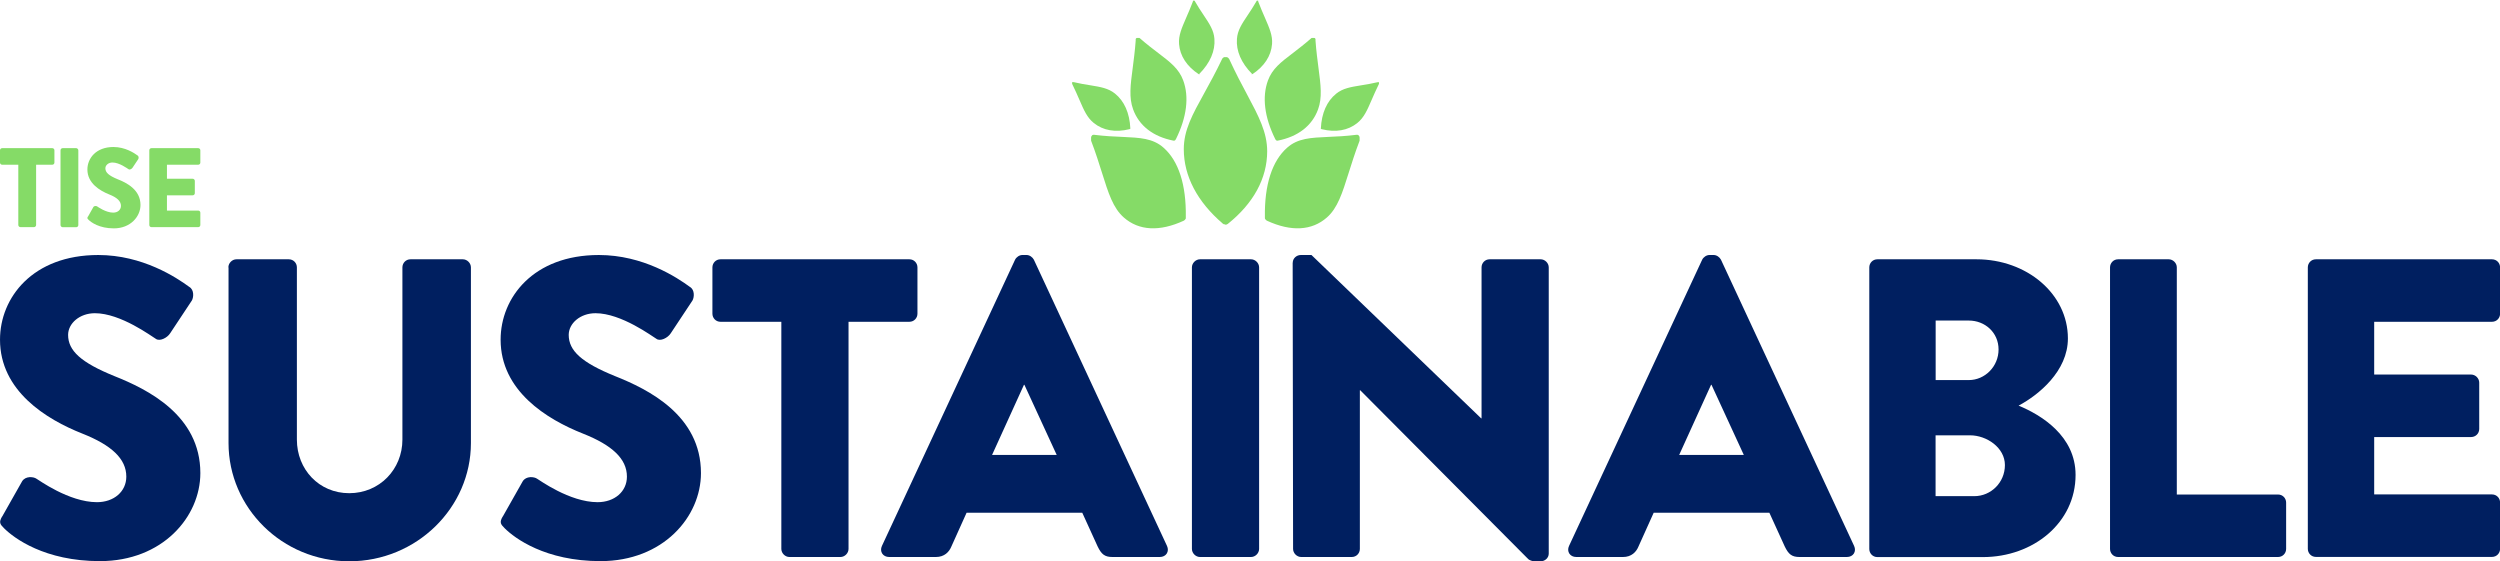 <?xml version="1.0" encoding="UTF-8"?>
<svg id="Layer_2" data-name="Layer 2" xmlns="http://www.w3.org/2000/svg" viewBox="0 0 303.23 68.07">
  <defs>
    <style>
      .cls-1 {
        fill: #001f60;
      }

      .cls-2 {
        fill: #85db67;
      }
    </style>
  </defs>
  <g id="Layer_1-2" data-name="Layer 1">
    <g>
      <g>
        <path class="cls-2" d="M148.59,27.26s0,0,0,0h0s.01,0,.02,0c.11,0,.22-.03.31-.1,3.12-2.49,4.77-5.53,4.78-8.79,0-2.32-1.02-4.25-2.44-6.91-.65-1.21-1.38-2.59-2.14-4.24,0,0,0,0,0-.01,0-.01-.01-.02-.02-.03,0,0,0-.01-.01-.02,0-.01-.01-.02-.02-.03,0,0-.01-.02-.02-.02,0,0-.01-.02-.02-.03,0,0-.01-.01-.02-.02,0,0-.01-.01-.02-.02,0,0-.02-.02-.02-.02,0,0-.01-.01-.02-.02,0,0-.02-.01-.03-.02,0,0,0,0,0,0,0,0,0,0-.01,0,0,0-.02-.01-.03-.02,0,0-.02,0-.02-.01s-.01,0-.02-.01c0,0-.02,0-.03-.01,0,0-.01,0-.02,0,0,0-.02,0-.03,0,0,0-.01,0-.02,0-.01,0-.02,0-.03,0,0,0-.02,0-.02,0,0,0-.02,0-.03,0s-.02,0-.03,0c0,0-.02,0-.02,0,0,0-.02,0-.03,0,0,0-.01,0-.02,0,0,0-.02,0-.03,0,0,0-.01,0-.02,0,0,0-.02,0-.03,0,0,0-.02,0-.02.01,0,0-.01,0-.02.01,0,0-.02.01-.03.02,0,0,0,0-.01,0,0,0,0,0,0,0,0,0-.02.01-.03.02,0,0-.01.01-.02.01,0,0-.01.01-.02.02,0,0-.01.01-.02.02,0,0-.01.01-.02.02,0,0-.01.01-.02.02,0,0-.01.01-.01.02,0,0-.01.02-.02.03,0,0-.01.01-.01.02,0,.01-.01.02-.02.03,0,0,0,0,0,.01-.77,1.61-1.51,2.95-2.16,4.13-1.43,2.59-2.47,4.46-2.47,6.78,0,3.26,1.64,6.38,4.74,9.03,0,0,0,0,.01,0,0,0,.01,0,.01.01.02.01.04.03.06.04,0,0,0,0,0,0,0,0,0,0,0,0,.01,0,.03.02.04.02,0,0,.01,0,.02,0,.01,0,.02,0,.04.01,0,0,.01,0,.02,0,.01,0,.02,0,.04,0,0,0,.01,0,.02,0,.01,0,.03,0,.04,0"/>
        <path class="cls-2" d="M153.45,26.54s0,0,0,0h0s0,.01.01.02c.05.09.12.17.21.21,2.93,1.35,5.44,1.22,7.27-.39,1.3-1.14,1.87-2.94,2.65-5.43.36-1.14.76-2.42,1.31-3.86,0,0,0,0,0-.01,0-.01,0-.02.01-.03,0,0,0-.01,0-.02,0,0,0-.02,0-.03,0,0,0-.02,0-.02,0,0,0-.02,0-.03,0,0,0-.02,0-.03,0,0,0-.02,0-.02v-.05s0-.02,0-.03c0,0,0,0,0-.01,0,0,0,0,0-.01,0-.01,0-.02,0-.03,0,0,0-.02,0-.03,0,0,0-.02,0-.02,0-.01,0-.02,0-.03,0,0,0-.01,0-.02,0-.01,0-.02-.01-.03,0,0,0-.01,0-.02,0-.01,0-.02-.01-.03,0,0,0-.01,0-.02,0,0,0-.02-.01-.02,0,0,0-.02-.01-.02,0,0,0-.01-.01-.02,0,0-.01-.01-.02-.02,0,0,0-.01-.01-.02,0,0-.01-.01-.02-.02,0,0,0-.01-.01-.02,0,0-.01-.01-.02-.02,0,0-.01-.01-.02-.02,0,0-.01,0-.02-.01,0,0-.01-.01-.02-.01,0,0,0,0,0,0,0,0,0,0,0,0,0,0-.02,0-.02-.01,0,0-.01,0-.02,0,0,0-.02,0-.02-.01,0,0-.01,0-.02,0,0,0-.02,0-.02,0,0,0-.02,0-.02,0,0,0-.01,0-.02,0,0,0-.02,0-.03,0,0,0-.01,0-.02,0,0,0-.02,0-.03,0,0,0,0,0,0,0-1.28.16-2.39.21-3.37.25-2.15.1-3.71.16-5.01,1.31-1.82,1.6-2.76,4.5-2.7,8.38,0,0,0,0,0,.01,0,0,0,.01,0,.02,0,.02,0,.04,0,.07t0,0s0,0,0,0c0,.02,0,.03,0,.05,0,0,0,.01,0,.02,0,.01,0,.02.01.04,0,0,0,.01,0,.02,0,.01,0,.02.01.03,0,0,0,0,0,.01,0,.01.01.03.02.04"/>
        <path class="cls-2" d="M143.8,26.54s0,0,0,0h0s0,.01-.01.02c-.05.09-.12.17-.21.21-2.93,1.35-5.44,1.22-7.27-.39-1.3-1.14-1.87-2.94-2.65-5.43-.36-1.14-.76-2.42-1.31-3.86,0,0,0,0,0-.01,0-.01,0-.02-.01-.03,0,0,0-.01,0-.02,0,0,0-.02,0-.03,0,0,0-.02,0-.02,0,0,0-.02,0-.03,0,0,0-.02,0-.03,0,0,0-.02,0-.02,0-.01,0-.02,0-.03,0,0,0-.02,0-.02,0-.01,0-.02,0-.03,0,0,0,0,0-.01s0,0,0-.01c0-.01,0-.02,0-.03,0,0,0-.02,0-.03,0,0,0-.02,0-.02,0-.01,0-.02,0-.03,0,0,0-.01,0-.02,0-.01,0-.02.01-.03,0,0,0-.01,0-.02,0-.01,0-.02.01-.03,0,0,0-.01,0-.02,0,0,0-.02.01-.02,0,0,0-.02.01-.02,0,0,0-.01.01-.02,0,0,.01-.01.02-.02,0,0,0-.01.01-.02,0,0,.01-.01.02-.02,0,0,.01-.01.01-.02,0,0,.01-.01.02-.02,0,0,.01-.01.02-.02,0,0,.01,0,.02-.01,0,0,.02-.01.02-.01,0,0,0,0,0,0,0,0,0,0,0,0,0,0,.02,0,.02-.01,0,0,.01,0,.02,0,0,0,.02,0,.02-.01,0,0,.01,0,.02,0,0,0,.02,0,.02,0,0,0,.02,0,.02,0,0,0,.01,0,.02,0,0,0,.02,0,.03,0,0,0,.01,0,.02,0,0,0,.02,0,.03,0,0,0,0,0,0,0,1.28.16,2.39.21,3.37.25,2.15.1,3.71.16,5.01,1.31,1.82,1.6,2.76,4.5,2.7,8.38,0,0,0,0,0,.01,0,0,0,.01,0,.02,0,.02,0,.04,0,.07h0s0,0,0,0c0,.02,0,.03,0,.05,0,0,0,.01,0,.02,0,.01,0,.02-.01.04,0,0,0,.01,0,.02,0,.01,0,.02-.01.03,0,0,0,0,0,.01,0,.01-.01.03-.02.04"/>
        <path class="cls-2" d="M142.55,17.02s0,0,0,0t0,0s0,0-.01,0c-.07.04-.14.05-.21.04-2.47-.49-4.16-1.8-4.89-3.79-.52-1.42-.33-2.94-.05-5.04.12-.96.27-2.04.36-3.3,0,0,0,0,0,0,0,0,0-.02,0-.03,0,0,0-.01,0-.02,0,0,0-.02,0-.02,0,0,0-.01,0-.02,0,0,0-.01,0-.02,0,0,0-.01,0-.02,0,0,0-.01,0-.02,0,0,0-.02,0-.02,0,0,0-.01,0-.02,0,0,0-.01.01-.02,0,0,0,0,0,0,0,0,0,0,0,0,0,0,0-.01.01-.02,0,0,0-.01.01-.02,0,0,0,0,.01-.01,0,0,.01-.01.02-.02,0,0,0,0,.01-.01,0,0,.01-.01.02-.02,0,0,0,0,0,0,0,0,.01-.01.02-.01,0,0,0,0,.01,0,0,0,.01,0,.02-.01,0,0,.01,0,.02,0,0,0,.01,0,.02,0,0,0,.01,0,.02,0,0,0,.01,0,.01,0,0,0,.01,0,.02,0,0,0,.01,0,.02,0,0,0,.01,0,.02,0,0,0,.01,0,.02,0,0,0,.01,0,.02,0h.02s0,0,0,0c0,0,0,0,0,0,0,0,.01,0,.02,0,0,0,0,0,.01,0,0,0,.01,0,.02,0,0,0,0,0,.01,0,0,0,.01,0,.02,0,0,0,.01,0,.02,0,0,0,0,0,.01,0,0,0,.01,0,.02.01,0,0,0,0,.01,0,0,0,.01.01.02.01,0,0,0,0,0,0,.83.73,1.58,1.3,2.25,1.81,1.46,1.11,2.51,1.91,3.03,3.33.73,1.99.43,4.45-.88,7.1,0,0,0,0,0,0,0,0,0,0,0,.01,0,.02-.02.03-.03.04t0,0s0,0,0,0c0,.01-.02.02-.02.03,0,0,0,0,0,0,0,0-.01.01-.02.02,0,0,0,0,0,0,0,0-.01.01-.02.02,0,0,0,0,0,0,0,0-.02.01-.02.02"/>
      </g>
      <g>
        <path class="cls-2" d="M154.76,17.02s0,0,0,0c0,0,0,0,0,0,0,0,0,0,.01,0,.07.04.14.05.21.04,2.47-.49,4.16-1.8,4.89-3.79.52-1.42.33-2.94.05-5.04-.12-.96-.27-2.04-.36-3.3,0,0,0,0,0,0,0,0,0-.02,0-.03,0,0,0-.01,0-.02,0,0,0-.02,0-.02,0,0,0-.01,0-.02,0,0,0-.01,0-.02,0,0,0-.01,0-.02,0,0,0-.01,0-.02,0,0,0-.02,0-.02,0,0,0-.01,0-.02,0,0,0-.01-.01-.02,0,0,0,0,0,0,0,0,0,0,0,0,0,0,0-.01-.01-.02,0,0,0-.01-.01-.02,0,0,0,0-.01-.01,0,0,0-.01-.01-.02,0,0,0,0-.01-.01,0,0-.01-.01-.02-.02,0,0,0,0-.01,0,0,0-.01-.01-.02-.01,0,0,0,0-.01,0,0,0-.01,0-.02-.01,0,0,0,0-.01,0,0,0-.01,0-.02,0,0,0-.01,0-.02,0,0,0,0,0-.01,0,0,0-.01,0-.02,0,0,0,0,0-.02,0,0,0-.01,0-.02,0,0,0-.01,0-.02,0,0,0-.01,0-.02,0h-.02s0,0,0,0c0,0,0,0,0,0,0,0-.01,0-.02,0,0,0,0,0-.01,0,0,0-.01,0-.02,0,0,0-.01,0-.02,0,0,0-.01,0-.02,0,0,0-.01,0-.02,0,0,0-.01,0-.02,0,0,0-.01,0-.02.01,0,0,0,0-.01,0,0,0-.01.01-.02.01,0,0,0,0,0,0-.83.73-1.58,1.3-2.24,1.81-1.46,1.11-2.51,1.91-3.03,3.33-.73,1.99-.43,4.45.88,7.1,0,0,0,0,0,0,0,0,0,0,0,.01,0,.02.02.03.03.04,0,0,0,0,0,0s0,0,0,0c0,.01.01.02.02.03,0,0,0,0,0,0,0,0,.01.01.02.02,0,0,0,0,0,0,0,0,.01.01.02.02,0,0,0,0,.01,0,0,0,.02.01.03.02"/>
        <path class="cls-2" d="M145.55,9.04s0,0,0,0h0s0,0,0,0c-.05,0-.1,0-.14-.03-1.46-.96-2.29-2.23-2.4-3.67-.08-1.03.32-1.93.86-3.18.25-.57.53-1.21.82-1.98,0,0,0,0,0,0,0,0,0,0,0-.02,0,0,0,0,0-.01,0,0,0,0,0-.01,0,0,0,0,0-.01,0,0,0,0,0-.01,0,0,0,0,0-.01,0,0,0,0,0,0,0,0,0,0,.01-.01,0,0,0,0,0,0h.01s0-.01,0-.02c0,0,0,0,0,0,0,0,0,0,.01,0,0,0,0,0,.01,0,0,0,0,0,.01,0,0,0,0,0,.01,0,0,0,0,0,0,0,0,0,.01,0,.01,0,0,0,0,0,0,0,0,0,0,0,.01,0,0,0,0,0,0,0s0,0,.01,0c0,0,0,0,.01,0s0,0,.01,0c0,0,0,0,.01,0h.01s0,0,.01,0c0,0,0,0,.01,0,0,0,0,0,.01,0s0,0,.01,0c0,0,0,0,.01,0,0,0,0,0,.01,0,0,0,0,0,0,0,0,0,0,0,0,0,0,0,0,0,.01,0,0,0,0,0,0,0,0,0,0,0,.01,0,0,0,0,0,0,0,0,0,0,0,0,0,0,0,0,0,0,0,0,0,0,0,0,0,0,0,0,0,0,.01,0,0,0,0,0,0,0,0,0,0,0,.01,0,0,0,0,0,0,.39.68.76,1.24,1.09,1.73.72,1.08,1.24,1.86,1.31,2.89.11,1.45-.52,2.91-1.82,4.23,0,0,0,0,0,0,0,0,0,0,0,0,0,0-.02.01-.02.02h0s0,0,0,0c0,0-.01,0-.02.01,0,0,0,0,0,0,0,0,0,0-.02,0,0,0,0,0,0,0,0,0-.01,0-.02,0s0,0,0,0c0,0-.01,0-.02,0"/>
        <path class="cls-2" d="M151.75,9.04s0,0,0,0h0s0,0,0,0c.05,0,.1,0,.14-.03,1.46-.96,2.29-2.23,2.4-3.67.08-1.03-.32-1.93-.86-3.18-.25-.57-.53-1.21-.82-1.98,0,0,0,0,0,0,0,0,0,0,0-.02,0,0,0,0,0-.01,0,0,0,0,0-.01,0,0,0,0,0-.01,0,0,0,0,0-.01,0,0,0,0,0-.01,0,0,0,0,0,0,0,0,0,0,0-.01h0s0-.01-.01-.02c0,0,0,0,0,0,0,0,0,0,0,0,0,0,0,0-.01,0,0,0,0,0,0,0,0,0,0,0-.01,0,0,0,0,0-.01,0,0,0,0,0,0,0,0,0,0,0-.01,0,0,0,0,0,0,0,0,0,0,0-.01,0,0,0,0,0,0,0s0,0-.01,0c0,0,0,0-.01,0s0,0-.01,0c0,0,0,0-.01,0h-.01s0,0-.01,0c0,0,0,0,0,0,0,0,0,0-.01,0,0,0,0,0-.01,0,0,0,0,0-.01,0,0,0,0,0-.01,0,0,0,0,0,0,0,0,0,0,0,0,0,0,0,0,0-.01,0,0,0,0,0,0,0,0,0,0,0-.01,0,0,0,0,0,0,0,0,0,0,0,0,0,0,0,0,0,0,0,0,0,0,0,0,0,0,0,0,0,0,.01,0,0,0,0,0,0,0,0,0,0,0,.01,0,0,0,0,0,0-.39.68-.76,1.24-1.09,1.73-.72,1.08-1.24,1.86-1.31,2.89-.11,1.45.52,2.91,1.82,4.23,0,0,0,0,0,0,0,0,0,0,0,0,0,0,.02.01.02.02h0s.01.01.02.01c0,0,0,0,0,0,0,0,0,0,.02,0,0,0,0,0,0,0,0,0,.01,0,.02,0,0,0,0,0,0,0,0,0,.01,0,.02,0"/>
      </g>
      <g>
        <path class="cls-2" d="M137.11,15.59s0,0,0,0h0s0,0,0,0c-.03.04-.07.07-.12.08-1.7.42-3.19.16-4.32-.75-.81-.65-1.2-1.55-1.74-2.8-.25-.57-.53-1.22-.89-1.95,0,0,0,0,0,0,0,0,0-.01,0-.02,0,0,0,0,0-.01,0,0,0-.01,0-.02,0,0,0,0,0-.01,0,0,0-.01,0-.01,0,0,0,0,0-.01,0,0,0,0,0-.01,0,0,0,0,0-.01h0s0-.02,0-.03c0,0,0,0,0,0,0,0,0,0,0,0,0,0,0,0,0-.01,0,0,0,0,0-.01s0,0,0-.01c0,0,0,0,0-.01,0,0,0,0,0,0,0,0,0-.01,0-.01,0,0,0,0,0,0,0,0,0,0,0-.01,0,0,0,0,0,0,0,0,0,0,0-.01,0,0,0,0,0,0,0,0,0,0,0,0s0,0,0,0h0s0-.01.01-.01c0,0,0,0,0,0,0,0,0,0,.01,0,0,0,0,0,.01,0,0,0,0,0,.01,0,0,0,0,0,.01,0,0,0,0,0,0,0,0,0,0,0,0,0,0,0,0,0,.01,0,0,0,0,0,.01,0,0,0,0,0,.01,0,0,0,0,0,.01,0,0,0,0,0,.01,0h.03s.01,0,.02,0c0,0,0,0,.01,0,0,0,.01,0,.02,0,0,0,0,0,0,0,.76.18,1.43.29,2.01.38,1.28.21,2.2.36,3.01,1.01,1.13.91,1.77,2.36,1.86,4.21h0s0,.04,0,.05h0s0,0,0,0c0,0,0,.01,0,.02,0,0,0,0,0,0,0,0,0,.01,0,.02,0,0,0,0,0,0,0,0,0,.01,0,.02,0,0,0,0,0,0,0,0,0,.01,0,.02"/>
        <path class="cls-2" d="M160.19,15.59s0,0,0,0c0,0,0,0,0,0,0,0,0,0,0,0,.03.04.07.07.12.08,1.7.42,3.19.16,4.32-.75.81-.65,1.2-1.55,1.74-2.8.25-.57.53-1.22.89-1.95,0,0,0,0,0,0,0,0,0-.01,0-.02,0,0,0,0,0-.01,0,0,0-.01,0-.02,0,0,0,0,0-.01,0,0,0-.01,0-.01,0,0,0,0,0-.01,0,0,0,0,0-.01,0,0,0,0,0-.01h0s0-.02,0-.03c0,0,0,0,0,0,0,0,0,0,0,0,0,0,0,0,0-.01,0,0,0,0,0-.01s0,0,0-.01c0,0,0,0,0-.01,0,0,0,0,0,0,0,0,0-.01,0-.01,0,0,0,0,0,0,0,0,0,0,0-.01,0,0,0,0,0,0,0,0,0,0,0-.01,0,0,0,0,0,0,0,0,0,0,0,0s0,0,0,0c0,0,0,0,0,0,0,0,0,0-.01,0,0,0,0,0,0,0,0,0,0,0-.01,0,0,0,0,0-.01,0,0,0,0,0-.01,0,0,0,0,0-.01,0,0,0,0,0,0,0,0,0,0,0,0,0,0,0,0,0-.01,0s0,0-.01,0c0,0,0,0-.01,0,0,0,0,0-.01,0,0,0,0,0-.01,0h-.02s-.01,0-.02,0c0,0,0,0-.01,0,0,0-.01,0-.02,0,0,0,0,0,0,0-.76.18-1.42.29-2.01.38-1.28.21-2.2.36-3.01,1.01-1.13.91-1.77,2.36-1.86,4.21h0s0,.04,0,.05h0s0,.02,0,.02c0,0,0,0,0,0,0,0,0,.01,0,.02,0,0,0,0,0,0,0,0,0,.01,0,.02,0,0,0,0,0,0,0,0,0,.01.01.02"/>
      </g>
    </g>
    <path class="cls-1" d="M.26,62.66l2.42-4.28c.41-.67,1.39-.57,1.75-.31.21.1,3.92,2.84,7.33,2.84,2.06,0,3.56-1.29,3.56-3.1,0-2.17-1.81-3.82-5.31-5.21-4.44-1.75-10.01-5.21-10.01-11.4,0-5.11,3.97-10.27,11.92-10.27,5.37,0,9.49,2.73,11.04,3.87.62.36.52,1.29.31,1.65l-2.63,3.97c-.36.57-1.29,1.03-1.75.67-.46-.26-4.23-3.1-7.38-3.1-1.86,0-3.25,1.24-3.25,2.63,0,1.91,1.55,3.35,5.62,5,4.02,1.6,10.42,4.75,10.42,11.76,0,5.31-4.59,10.68-12.18,10.68-6.71,0-10.42-2.79-11.61-3.97-.52-.52-.67-.72-.26-1.44Z"/>
    <path class="cls-1" d="M27.7,32.43c0-.52.46-.98.98-.98h6.35c.57,0,.98.46.98.98v20.89c0,3.61,2.68,6.5,6.35,6.5s6.45-2.89,6.45-6.5v-20.89c0-.52.41-.98.98-.98h6.35c.52,0,.98.46.98.98v21.31c0,7.84-6.6,14.34-14.75,14.34s-14.65-6.5-14.65-14.34v-21.31Z"/>
    <path class="cls-1" d="M60.98,62.66l2.42-4.28c.41-.67,1.39-.57,1.75-.31.21.1,3.92,2.84,7.33,2.84,2.06,0,3.56-1.29,3.56-3.1,0-2.17-1.81-3.82-5.31-5.21-4.44-1.75-10.01-5.21-10.01-11.4,0-5.11,3.97-10.27,11.92-10.27,5.37,0,9.49,2.73,11.04,3.87.62.36.52,1.29.31,1.65l-2.63,3.97c-.36.57-1.29,1.03-1.75.67-.46-.26-4.23-3.1-7.38-3.1-1.86,0-3.25,1.24-3.25,2.63,0,1.91,1.55,3.35,5.62,5,4.02,1.6,10.42,4.75,10.42,11.76,0,5.31-4.59,10.68-12.18,10.68-6.71,0-10.42-2.79-11.61-3.97-.52-.52-.67-.72-.26-1.44Z"/>
    <path class="cls-1" d="M94.77,39.03h-7.38c-.57,0-.98-.46-.98-.98v-5.62c0-.52.41-.98.98-.98h22.91c.57,0,.98.46.98.98v5.62c0,.52-.41.98-.98.98h-7.38v27.55c0,.52-.46.98-.98.98h-6.19c-.52,0-.98-.46-.98-.98v-27.55Z"/>
    <path class="cls-1" d="M106.97,66.22l16.15-34.72c.15-.31.52-.57.88-.57h.52c.36,0,.72.26.88.57l16.15,34.72c.31.67-.1,1.34-.88,1.34h-5.73c-.93,0-1.34-.31-1.81-1.29l-1.86-4.08h-14.03l-1.86,4.13c-.26.62-.83,1.24-1.86,1.24h-5.67c-.77,0-1.19-.67-.88-1.34ZM128.17,55.18l-3.92-8.51h-.05l-3.87,8.51h7.84Z"/>
    <path class="cls-1" d="M144.57,32.43c0-.52.46-.98.98-.98h6.19c.52,0,.98.46.98.98v34.15c0,.52-.46.98-.98.98h-6.19c-.52,0-.98-.46-.98-.98v-34.15Z"/>
    <path class="cls-1" d="M156.8,31.86c0-.52.46-.93.98-.93h1.29l20.58,19.81h.05v-18.31c0-.52.41-.98.98-.98h6.19c.52,0,.98.46.98.98v34.72c0,.52-.46.93-.98.93h-.83c-.15,0-.57-.15-.67-.26l-20.38-20.48h-.05v19.24c0,.52-.41.98-.98.98h-6.14c-.52,0-.98-.46-.98-.98l-.05-34.72Z"/>
    <path class="cls-1" d="M190.31,66.22l16.15-34.72c.15-.31.52-.57.88-.57h.52c.36,0,.72.26.88.57l16.15,34.72c.31.67-.1,1.34-.88,1.34h-5.73c-.93,0-1.34-.31-1.81-1.29l-1.86-4.08h-14.03l-1.86,4.13c-.26.62-.83,1.24-1.86,1.24h-5.67c-.77,0-1.19-.67-.88-1.34ZM211.51,55.18l-3.92-8.51h-.05l-3.87,8.51h7.84Z"/>
    <path class="cls-1" d="M226.73,32.43c0-.52.41-.98.98-.98h12.02c6.09,0,11.09,4.18,11.09,9.6,0,3.97-3.56,6.86-5.98,8.15,2.73,1.13,6.91,3.66,6.91,8.41,0,5.78-5.11,9.96-11.25,9.96h-12.79c-.57,0-.98-.46-.98-.98v-34.15ZM238.8,46.1c1.96,0,3.61-1.65,3.61-3.71s-1.65-3.51-3.61-3.51h-4.02v7.22h4.02ZM239.47,60.18c2.01,0,3.71-1.65,3.71-3.77s-2.22-3.61-4.23-3.61h-4.18v7.38h4.69Z"/>
    <path class="cls-1" d="M255.93,32.43c0-.52.41-.98.98-.98h6.14c.52,0,.98.46.98.98v27.55h12.28c.57,0,.98.46.98.98v5.62c0,.52-.41.98-.98.98h-19.4c-.57,0-.98-.46-.98-.98v-34.15Z"/>
    <path class="cls-1" d="M279.92,32.43c0-.52.41-.98.98-.98h21.36c.57,0,.98.46.98.98v5.62c0,.52-.41.98-.98.98h-14.29v6.4h11.76c.52,0,.98.46.98.98v5.62c0,.57-.46.98-.98.98h-11.76v6.96h14.29c.57,0,.98.46.98.98v5.62c0,.52-.41.98-.98.98h-21.36c-.57,0-.98-.46-.98-.98v-34.15Z"/>
    <g>
      <path class="cls-2" d="M2.22,19.98H.26c-.15,0-.26-.12-.26-.26v-1.49c0-.14.11-.26.26-.26h6.08c.15,0,.26.12.26.26v1.49c0,.14-.11.26-.26.26h-1.96v7.31c0,.14-.12.26-.26.26h-1.64c-.14,0-.26-.12-.26-.26v-7.31Z"/>
      <rect class="cls-2" x="7.34" y="17.97" width="2.16" height="9.59" rx=".26" ry=".26"/>
      <path class="cls-2" d="M10.68,26.26l.64-1.14c.11-.18.37-.15.47-.08.05.03,1.04.75,1.94.75.55,0,.94-.34.94-.82,0-.58-.48-1.01-1.41-1.38-1.18-.47-2.66-1.38-2.66-3.03,0-1.36,1.05-2.73,3.16-2.73,1.42,0,2.52.73,2.93,1.03.16.1.14.34.08.44l-.7,1.05c-.1.15-.34.27-.47.18-.12-.07-1.12-.82-1.96-.82-.49,0-.86.33-.86.7,0,.51.41.89,1.49,1.33,1.07.42,2.77,1.26,2.77,3.12,0,1.41-1.22,2.84-3.23,2.84-1.78,0-2.77-.74-3.08-1.05-.14-.14-.18-.19-.07-.38"/>
      <path class="cls-2" d="M18.11,18.23c0-.14.11-.26.26-.26h5.67c.15,0,.26.12.26.26v1.49c0,.14-.11.26-.26.26h-3.79v1.7h3.12c.14,0,.26.12.26.26v1.49c0,.15-.12.26-.26.26h-3.12v1.85h3.79c.15,0,.26.12.26.26v1.49c0,.14-.11.26-.26.26h-5.67c-.15,0-.26-.12-.26-.26v-9.07Z"/>
    </g>
  </g>
</svg>
